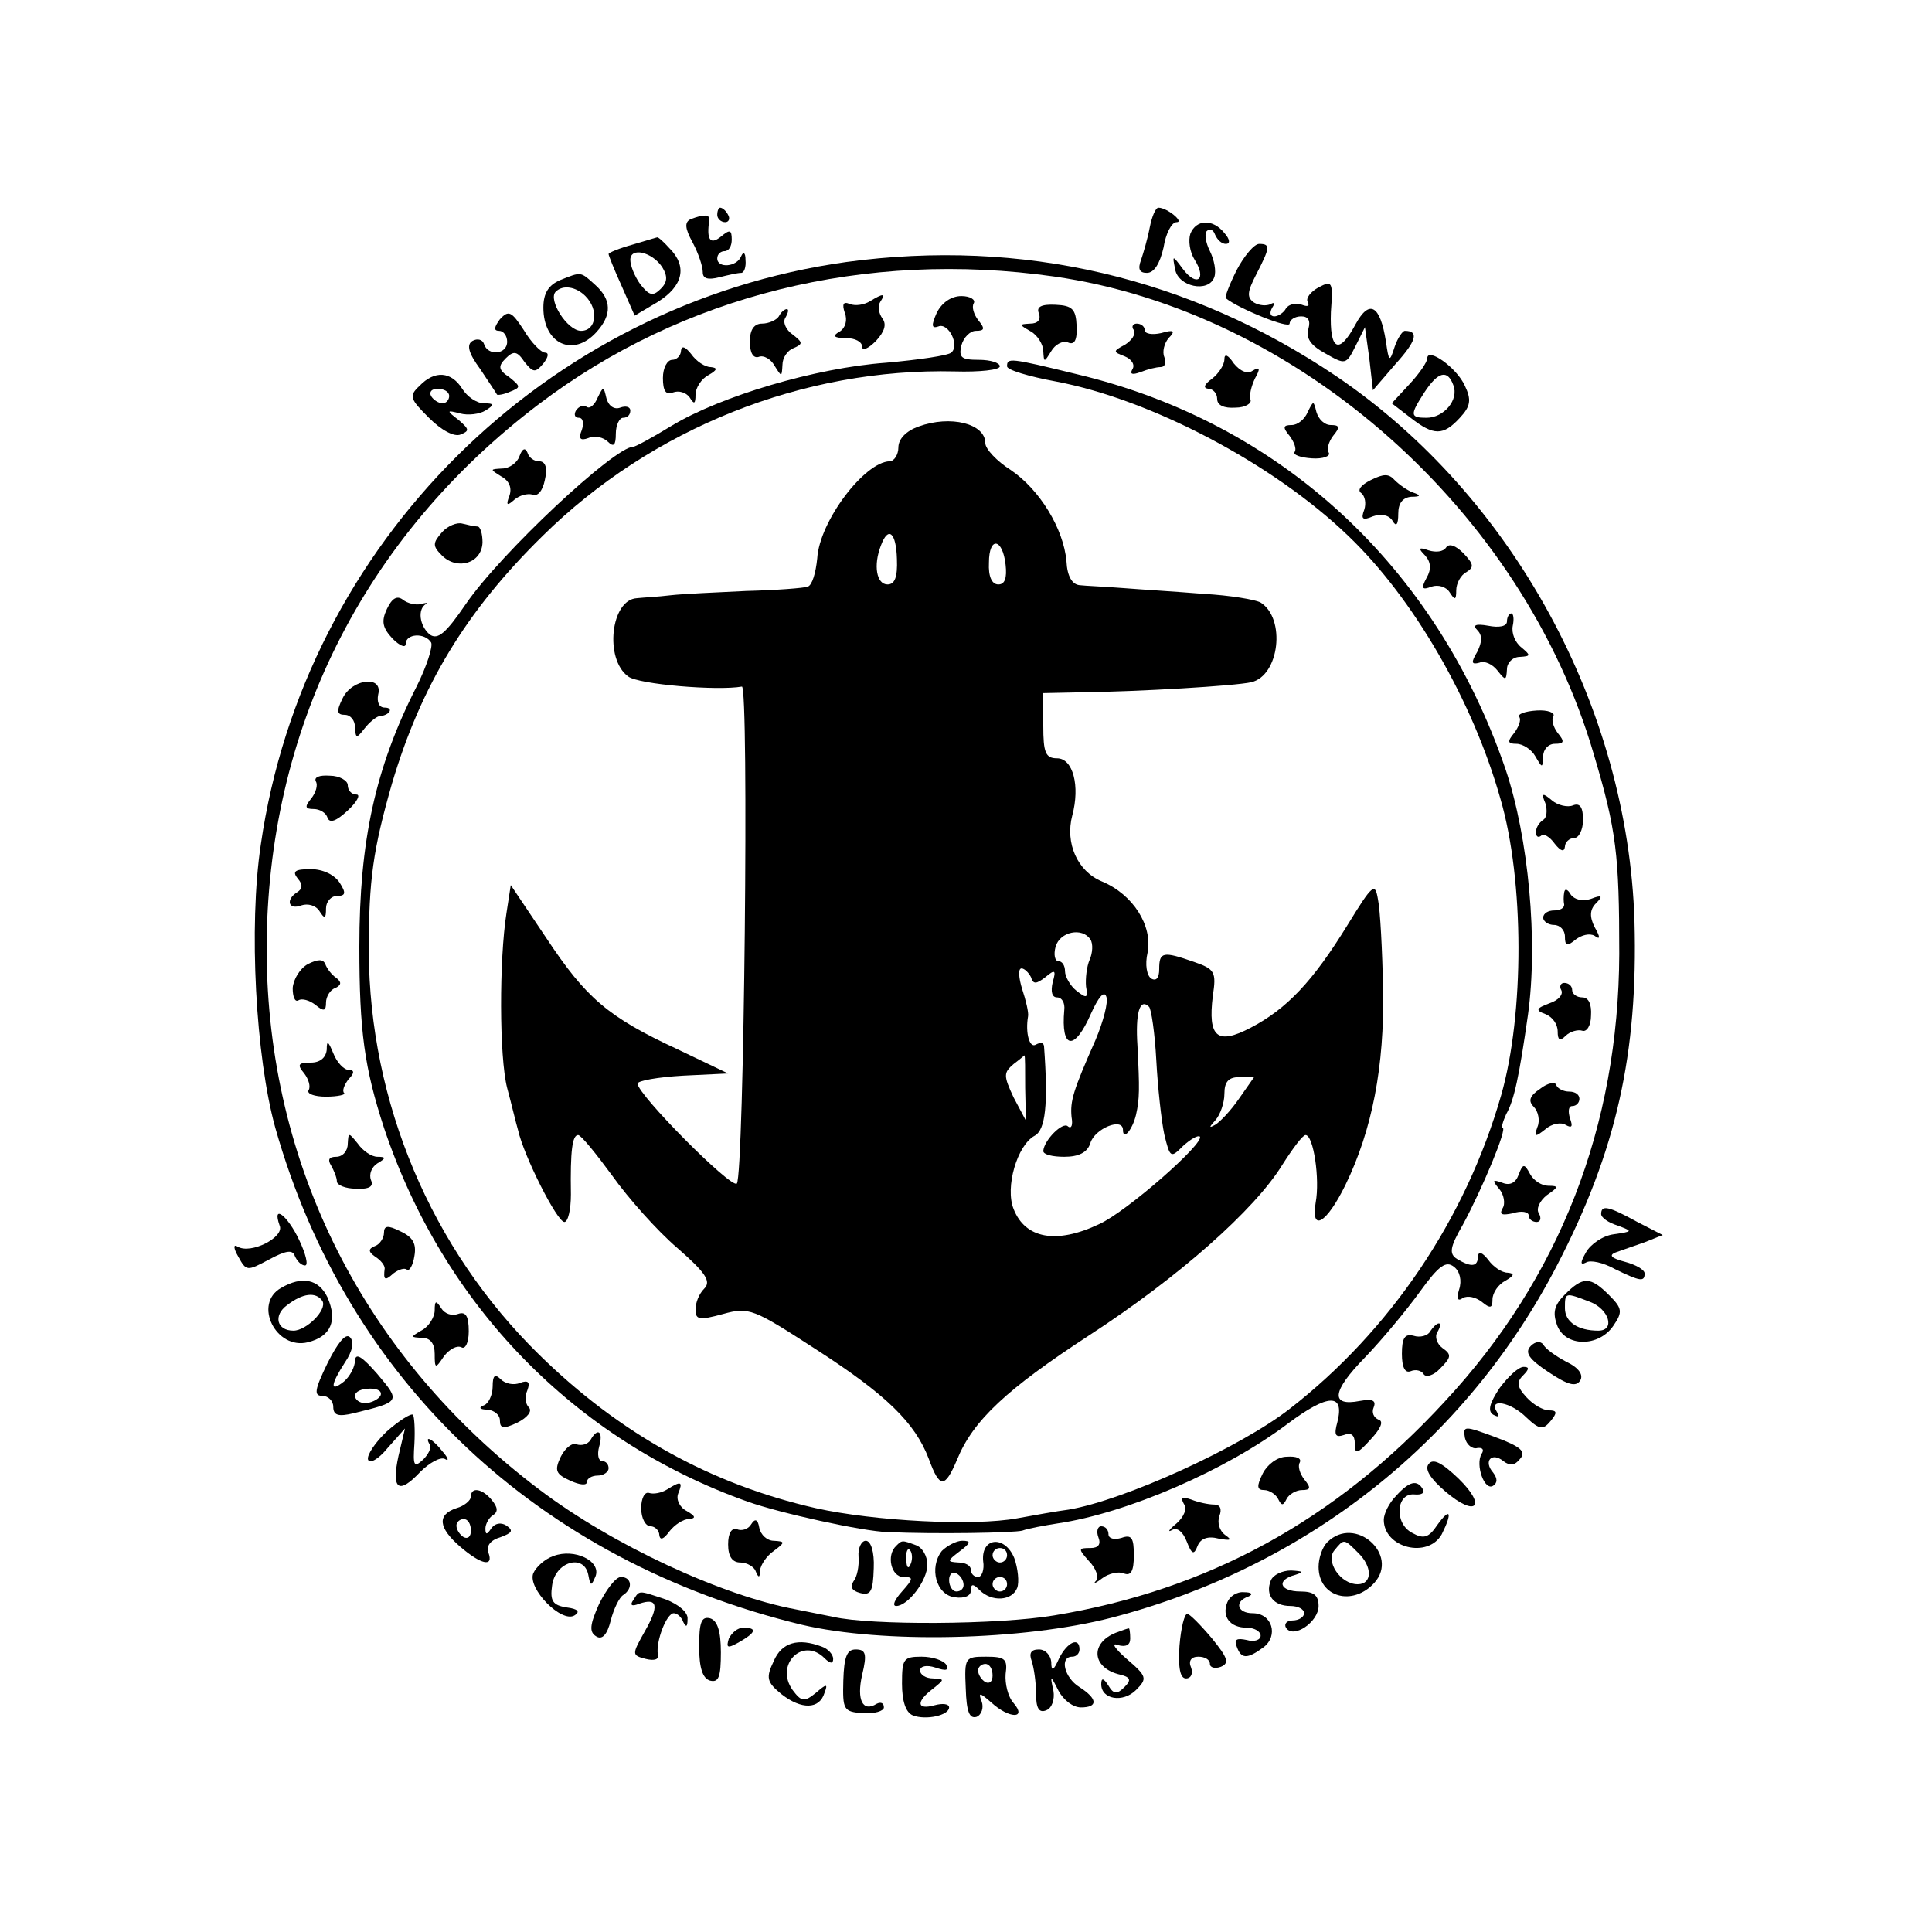 <?xml version="1.0" standalone="no"?>
<!DOCTYPE svg PUBLIC "-//W3C//DTD SVG 20010904//EN"
 "http://www.w3.org/TR/2001/REC-SVG-20010904/DTD/svg10.dtd">
<svg version="1.0" xmlns="http://www.w3.org/2000/svg"
 width="16pt" height="16pt" viewBox="0 0 16 16"
 preserveAspectRatio="xMidYMid meet">
<g transform="translate(0,16) scale(0.006,-0.006)"
fill="#000000" stroke="none">
<path d="M990 2370 c0 -5 5 -10 11 -10 5 0 7 5 4 10 -3 6 -8 10 -11 10 -2 0
-4 -4 -4 -10z"/>
<path d="M1587 2353 c-3 -16 -9 -36 -12 -45 -5 -13 -2 -18 8 -18 10 0 18 13
23 35 3 19 11 35 18 35 11 0 -13 20 -25 20 -4 0 -9 -12 -12 -27z"/>
<path d="M953 2364 c-8 -4 -8 -12 3 -32 8 -15 14 -33 14 -41 0 -9 7 -11 23 -7
12 3 25 6 30 6 4 0 7 8 6 18 0 10 -3 12 -6 5 -6 -15 -33 -17 -33 -3 0 6 5 10
10 10 6 0 10 7 10 16 0 14 -3 14 -15 4 -15 -12 -20 -4 -16 23 1 8 -8 8 -26 1z"/>
<path d="M1643 2344 c-3 -9 -1 -25 6 -36 17 -27 3 -38 -16 -13 -15 20 -15 20
-11 0 4 -24 46 -33 54 -11 3 8 0 24 -6 36 -6 12 -8 25 -4 28 4 4 9 1 11 -5 3
-7 9 -13 15 -13 6 0 6 6 -2 15 -16 20 -39 19 -47 -1z"/>
<path d="M873 2329 c-18 -5 -33 -11 -33 -13 0 -2 8 -22 18 -44 l18 -41 32 19
c35 22 41 49 16 74 -8 9 -16 16 -17 15 -1 0 -17 -5 -34 -10z m41 -31 c8 -13 7
-21 -2 -30 -11 -11 -16 -9 -28 6 -8 11 -14 26 -14 34 0 18 30 11 44 -10z"/>
<path d="M1707 2294 c-10 -20 -17 -38 -15 -39 17 -14 88 -43 88 -35 0 5 7 10
16 10 10 0 13 -6 10 -17 -4 -13 3 -23 23 -34 28 -16 29 -16 42 10 l13 26 6
-43 5 -44 31 36 c29 32 33 46 13 46 -3 0 -10 -10 -14 -22 -7 -22 -8 -21 -12 7
-8 51 -23 59 -42 24 -23 -43 -36 -36 -34 17 3 42 2 44 -17 34 -11 -6 -18 -15
-15 -20 3 -6 0 -7 -8 -4 -8 3 -18 1 -22 -5 -3 -6 -11 -11 -16 -11 -6 0 -7 5
-3 12 4 6 3 8 -2 5 -6 -3 -16 -2 -23 2 -10 7 -10 14 3 39 19 37 20 42 4 42 -7
0 -21 -17 -31 -36z"/>
<path d="M1168 2305 c-415 -58 -748 -388 -808 -804 -17 -113 -7 -294 20 -391
99 -350 363 -598 727 -686 111 -26 304 -22 428 10 268 70 488 243 614 486 82
158 112 292 107 475 -9 296 -169 588 -411 752 -203 137 -434 191 -677 158z
m287 -20 c336 -48 647 -323 745 -660 31 -104 35 -138 35 -275 -1 -238 -82
-447 -241 -618 -151 -164 -327 -260 -539 -295 -77 -13 -253 -14 -305 -2 -14 3
-36 7 -50 10 -104 19 -256 90 -356 166 -241 182 -375 447 -376 744 0 303 133
570 376 754 198 150 450 213 711 176z"/>
<path d="M1201 2251 c-8 -5 -20 -7 -28 -4 -9 4 -11 0 -7 -12 4 -10 1 -21 -7
-26 -11 -6 -8 -9 9 -9 12 0 22 -5 22 -12 0 -6 8 -3 19 8 12 13 15 23 9 31 -5
7 -7 17 -3 23 8 12 4 12 -14 1z"/>
<path d="M1293 2235 c-8 -18 -7 -22 2 -19 14 6 30 -26 18 -36 -4 -4 -45 -10
-90 -14 -97 -7 -228 -46 -296 -87 -26 -16 -50 -29 -53 -29 -26 0 -183 -147
-231 -217 -28 -41 -39 -50 -50 -42 -14 12 -17 35 -5 42 4 2 1 2 -7 0 -7 -2
-19 1 -25 6 -8 6 -15 2 -22 -13 -8 -17 -6 -26 8 -41 10 -10 18 -13 18 -7 0 14
26 16 35 2 3 -5 -6 -33 -20 -61 -57 -112 -79 -213 -79 -359 0 -117 7 -167 34
-250 82 -245 263 -431 502 -516 45 -16 159 -41 193 -42 68 -3 175 -1 186 2 8
3 30 7 49 10 95 14 232 73 318 138 55 41 78 42 68 2 -5 -18 -3 -22 9 -18 10 4
15 0 15 -12 0 -15 3 -15 22 6 14 15 18 25 11 27 -7 3 -10 10 -7 17 4 10 -2 12
-19 9 -41 -8 -39 13 7 60 24 25 58 66 76 91 26 36 36 43 47 34 8 -6 11 -19 7
-31 -4 -13 -2 -17 5 -12 7 4 18 1 26 -5 12 -10 15 -9 15 3 0 9 8 21 18 26 12
7 13 10 3 11 -8 0 -20 8 -27 18 -8 10 -13 12 -14 5 0 -15 -9 -16 -29 -4 -11 7
-10 16 8 47 27 50 62 134 55 134 -2 0 0 8 5 19 11 19 18 53 30 137 14 101 1
244 -31 339 -96 280 -310 478 -591 545 -94 23 -97 23 -97 11 0 -5 30 -14 68
-21 131 -25 299 -113 403 -213 90 -86 172 -228 210 -363 33 -113 33 -297 1
-409 -49 -171 -153 -325 -292 -433 -68 -53 -228 -126 -305 -139 -16 -2 -49 -8
-71 -12 -60 -11 -197 -4 -278 14 -145 33 -271 103 -382 212 -149 146 -234 348
-235 557 0 99 6 140 32 231 40 135 102 238 208 342 151 149 360 232 569 227
34 -1 62 2 62 7 0 5 -13 9 -29 9 -24 0 -28 3 -24 20 3 11 12 20 20 20 12 0 13
3 3 15 -6 8 -9 18 -6 23 3 5 -5 10 -17 10 -14 0 -27 -9 -34 -23z"/>
<path d="M1434 2234 c3 -9 -2 -14 -12 -14 -16 -1 -16 -1 1 -11 9 -5 17 -18 17
-27 1 -16 1 -16 11 0 5 9 16 15 23 12 9 -4 13 3 12 23 -1 23 -6 28 -29 29 -20
1 -27 -3 -23 -12z"/>
<path d="M1075 2230 c-3 -5 -14 -10 -23 -10 -11 0 -17 -8 -17 -25 0 -16 5 -23
12 -21 7 3 17 -3 22 -12 10 -16 10 -16 11 1 0 10 7 20 15 23 14 6 13 8 -1 19
-9 6 -14 17 -10 23 4 7 5 12 2 12 -3 0 -8 -4 -11 -10z"/>
<path d="M1565 2211 c3 -6 -3 -14 -12 -20 -17 -9 -17 -10 -1 -16 10 -4 15 -12
11 -18 -4 -7 0 -8 11 -4 10 4 22 7 28 7 6 0 8 6 5 14 -3 7 0 19 6 26 10 10 7
12 -10 7 -13 -3 -23 -1 -23 4 0 5 -5 9 -11 9 -5 0 -8 -4 -4 -9z"/>
<path d="M940 2183 c0 -7 -6 -13 -12 -13 -7 0 -13 -11 -13 -25 0 -18 4 -24 14
-20 8 3 18 0 23 -7 6 -10 8 -9 8 4 0 9 8 22 18 27 12 7 13 10 3 11 -8 0 -20 8
-27 18 -8 10 -13 12 -14 5z"/>
<path d="M1690 2171 c0 -8 -8 -20 -17 -27 -11 -8 -13 -13 -5 -14 6 0 12 -6 12
-14 0 -9 10 -13 25 -12 14 0 23 6 21 11 -2 6 1 18 6 29 8 14 7 17 -3 11 -7 -5
-17 -1 -26 10 -8 12 -13 14 -13 6z"/>
<path d="M825 2118 c-4 -10 -11 -16 -15 -13 -5 3 -11 1 -15 -5 -3 -5 -2 -10 4
-10 6 0 7 -8 4 -17 -5 -12 -2 -15 9 -11 9 4 21 1 27 -5 8 -8 11 -5 11 11 0 12
5 22 10 22 6 0 10 4 10 10 0 5 -6 7 -14 4 -8 -3 -16 2 -19 13 -4 17 -4 17 -12
1z"/>
<path d="M1805 2098 c-4 -10 -14 -18 -22 -18 -12 0 -13 -3 -3 -15 6 -8 10 -18
7 -22 -3 -4 8 -8 24 -9 15 -1 26 3 23 8 -3 5 0 15 6 23 10 12 9 15 -3 15 -9 0
-17 8 -20 18 -4 16 -4 16 -12 0z"/>
<path d="M1268 2078 c-17 -6 -28 -17 -28 -29 0 -10 -6 -19 -12 -19 -35 -1 -97
-83 -100 -134 -2 -20 -7 -37 -13 -39 -5 -2 -44 -5 -85 -6 -41 -2 -88 -4 -105
-6 -16 -2 -37 -3 -46 -4 -36 -2 -45 -84 -12 -108 14 -11 123 -20 157 -14 10 2
3 -675 -7 -686 -8 -7 -137 123 -137 138 0 4 28 9 63 11 l62 3 -69 33 c-97 45
-127 71 -182 154 l-49 73 -6 -39 c-10 -64 -10 -198 1 -241 6 -22 12 -48 15
-58 8 -36 54 -127 64 -127 5 0 9 17 9 38 -1 61 2 82 10 82 4 0 25 -26 47 -56
22 -31 62 -76 90 -100 39 -34 47 -46 37 -56 -7 -7 -12 -19 -12 -29 0 -14 5
-15 38 -6 36 10 42 7 127 -48 98 -63 138 -102 157 -152 15 -41 22 -41 39 -1
22 54 68 97 183 172 123 80 228 173 266 235 14 22 28 41 32 41 11 0 20 -61 14
-93 -7 -42 15 -29 41 24 37 76 54 164 52 270 -1 54 -4 110 -7 124 -4 24 -7 22
-42 -35 -48 -78 -84 -116 -134 -142 -46 -24 -59 -13 -52 44 5 33 3 37 -26 47
-43 15 -48 14 -48 -10 0 -12 -4 -17 -11 -13 -6 4 -9 19 -5 36 7 37 -20 80 -63
98 -34 14 -51 53 -41 91 11 41 1 79 -21 79 -16 0 -19 8 -19 45 l0 45 48 1 c85
1 217 9 239 14 39 9 48 88 13 110 -7 4 -42 10 -79 12 -36 3 -86 6 -111 8 -25
2 -52 3 -60 4 -10 1 -17 12 -18 33 -4 45 -37 99 -77 126 -19 12 -35 29 -35 37
0 27 -48 39 -92 23z m-30 -183 c1 -25 -3 -35 -13 -35 -15 0 -20 26 -9 54 10
27 21 18 22 -19z m150 -8 c2 -18 -1 -27 -10 -27 -9 0 -14 11 -13 30 0 37 19
34 23 -3z m117 -517 c4 -6 3 -19 -1 -28 -4 -9 -6 -26 -5 -37 3 -16 1 -17 -13
-6 -9 7 -16 20 -16 27 0 8 -4 14 -9 14 -5 0 -7 9 -4 20 6 21 37 27 48 10z
m-82 -52 c3 -10 7 -10 20 0 13 11 15 10 10 -7 -3 -13 -1 -21 6 -21 7 0 11 -8
10 -17 -5 -55 14 -58 37 -5 10 22 18 32 21 23 3 -7 -4 -34 -15 -60 -31 -70
-35 -84 -33 -106 2 -11 0 -17 -5 -13 -7 7 -33 -19 -34 -34 0 -5 13 -8 29 -8
20 0 32 6 36 19 6 20 45 36 45 18 0 -15 13 0 18 21 5 22 5 36 2 95 -3 45 3 67
16 54 3 -3 8 -36 10 -74 2 -37 7 -83 11 -102 8 -33 9 -33 26 -16 10 9 20 15
23 13 8 -8 -101 -104 -139 -121 -59 -28 -102 -20 -118 21 -12 30 5 88 29 101
15 8 19 43 13 124 -1 5 -5 5 -11 2 -9 -6 -15 16 -11 39 1 5 -3 22 -8 37 -5 16
-6 29 -1 29 4 0 10 -6 13 -12z m-8 -153 l1 -45 -17 32 c-14 30 -14 34 0 46 8
6 15 12 15 12 1 0 1 -20 1 -45z m295 -15 c-11 -16 -26 -32 -33 -36 -9 -5 -8
-3 1 7 6 7 12 23 12 36 0 17 6 23 21 23 l20 0 -21 -30z"/>
<path d="M717 2037 c-3 -9 -14 -17 -24 -17 -17 -1 -17 -1 -1 -11 11 -6 15 -16
11 -27 -5 -13 -3 -14 7 -5 7 6 18 9 25 7 7 -3 14 5 17 20 4 17 1 26 -8 26 -7
0 -14 5 -16 12 -3 7 -7 6 -11 -5z"/>
<path d="M1892 2004 c-14 -7 -19 -14 -13 -18 5 -4 7 -14 4 -23 -5 -13 -2 -15
12 -9 11 4 22 2 27 -6 5 -9 8 -6 8 10 0 14 6 22 18 23 13 0 14 2 2 6 -8 3 -19
11 -25 17 -8 9 -15 9 -33 0z"/>
<path d="M610 1932 c-13 -15 -13 -19 0 -32 21 -21 55 -11 56 18 0 12 -3 22 -7
22 -4 0 -13 2 -21 4 -7 2 -20 -3 -28 -12z"/>
<path d="M1996 1911 c-4 -6 -14 -7 -24 -4 -14 5 -15 3 -5 -7 8 -9 9 -19 2 -31
-8 -15 -6 -17 7 -12 9 3 20 0 25 -8 7 -11 9 -11 9 3 0 9 6 21 14 25 11 7 10
11 -4 26 -11 11 -20 14 -24 8z"/>
<path d="M2080 1809 c0 -7 -11 -9 -26 -6 -17 3 -22 1 -15 -6 7 -7 7 -16 0 -30
-9 -15 -8 -18 3 -15 7 3 18 -2 25 -11 11 -14 12 -14 13 2 0 9 8 17 18 17 15 1
15 2 2 13 -9 7 -14 20 -12 30 2 9 1 17 -2 17 -3 0 -6 -5 -6 -11z"/>
<path d="M473 1703 c-9 -18 -8 -23 3 -23 8 0 14 -8 14 -17 1 -16 2 -16 13 -2
7 9 16 16 20 17 15 1 21 12 8 12 -8 0 -11 8 -9 18 7 27 -36 22 -49 -5z"/>
<path d="M2097 1677 c3 -4 -1 -14 -7 -22 -10 -12 -9 -15 3 -15 9 0 21 -8 26
-17 10 -17 10 -17 11 0 0 9 7 17 16 17 13 0 14 3 4 15 -6 8 -9 18 -6 23 3 5
-8 9 -23 8 -16 -1 -27 -5 -24 -9z"/>
<path d="M436 1588 c3 -5 0 -15 -6 -23 -10 -12 -9 -15 3 -15 8 0 17 -5 19 -12
3 -8 12 -5 28 10 13 12 18 22 12 22 -7 0 -12 6 -12 13 0 6 -11 13 -25 13 -14
1 -22 -2 -19 -8z"/>
<path d="M2133 1558 c3 -10 2 -20 -3 -23 -6 -4 -10 -11 -10 -17 0 -6 3 -8 7
-5 3 4 12 -1 19 -11 8 -10 13 -12 14 -4 0 6 6 12 13 12 6 0 12 11 12 25 0 17
-4 24 -14 20 -7 -3 -21 0 -29 7 -13 11 -15 10 -9 -4z"/>
<path d="M411 1454 c7 -8 7 -14 -1 -19 -16 -10 -12 -25 6 -18 9 3 20 0 25 -8
7 -11 9 -11 9 4 0 9 7 17 15 17 12 0 13 4 4 18 -7 11 -23 19 -40 19 -22 0 -26
-3 -18 -13z"/>
<path d="M2159 1435 c-1 -5 -1 -13 0 -17 0 -5 -6 -8 -14 -8 -8 0 -15 -4 -15
-10 0 -5 7 -10 15 -10 8 0 15 -7 15 -16 0 -13 3 -14 15 -4 8 6 19 9 26 5 8 -6
8 -2 0 12 -7 14 -7 24 2 33 10 10 8 12 -7 6 -12 -4 -23 -1 -28 6 -4 7 -8 9 -9
3z"/>
<path d="M425 1336 c-11 -6 -20 -21 -21 -33 0 -12 3 -20 8 -17 5 3 15 0 23 -6
12 -10 15 -9 15 3 0 8 6 18 13 20 8 4 9 8 1 14 -6 4 -13 13 -15 19 -3 7 -10 7
-24 0z"/>
<path d="M2155 1300 c3 -6 -4 -14 -16 -18 -19 -7 -20 -10 -6 -15 10 -4 17 -14
17 -24 0 -12 3 -14 11 -6 6 6 17 9 23 7 6 -2 12 7 12 21 1 15 -3 25 -12 25 -8
0 -14 5 -14 10 0 6 -5 10 -11 10 -5 0 -7 -5 -4 -10z"/>
<path d="M451 1218 c-1 -11 -9 -18 -22 -18 -18 0 -19 -3 -9 -15 6 -8 9 -18 6
-23 -3 -5 8 -9 24 -9 17 0 28 3 25 5 -3 3 0 11 6 19 9 9 8 13 0 13 -6 0 -16
10 -21 23 -7 17 -9 18 -9 5z"/>
<path d="M2126 1164 c-15 -10 -17 -17 -9 -25 6 -6 9 -19 5 -28 -5 -14 -3 -14
11 -3 9 8 22 10 28 6 9 -5 10 -2 6 9 -3 10 -2 17 3 17 6 0 10 5 10 10 0 6 -6
10 -14 10 -8 0 -16 4 -18 9 -1 5 -12 3 -22 -5z"/>
<path d="M480 1088 c0 -10 -7 -18 -16 -18 -10 0 -12 -4 -7 -12 4 -7 8 -17 8
-22 0 -5 12 -10 26 -10 19 -1 25 3 21 12 -3 8 1 18 9 23 12 7 12 9 0 9 -8 0
-20 8 -27 18 -13 16 -13 16 -14 0z"/>
<path d="M2096 1045 c-4 -11 -12 -15 -22 -11 -14 5 -15 4 -5 -8 7 -8 9 -21 5
-27 -5 -9 -1 -10 14 -7 12 4 22 2 22 -3 0 -5 5 -9 11 -9 5 0 7 5 3 12 -4 6 1
17 11 25 16 11 17 13 2 13 -9 0 -20 7 -25 16 -8 15 -10 15 -16 -1z"/>
<path d="M530 965 c0 -7 -6 -16 -12 -18 -10 -4 -10 -8 0 -15 8 -5 13 -12 13
-16 -2 -16 0 -18 12 -7 8 6 16 8 19 5 3 -2 8 6 10 19 3 17 -2 26 -19 34 -18 9
-23 8 -23 -2z"/>
<path d="M600 858 c0 -9 -8 -22 -17 -27 -17 -10 -17 -10 0 -11 11 0 17 -8 17
-22 0 -21 1 -21 13 -3 8 10 18 15 24 12 5 -3 10 6 10 22 0 21 -4 28 -15 24 -8
-3 -18 0 -23 8 -7 11 -9 11 -9 -3z"/>
<path d="M1974 829 c-3 -6 -14 -9 -23 -6 -12 3 -16 -3 -16 -25 0 -18 4 -27 12
-24 7 3 15 1 18 -4 3 -5 14 -2 23 8 15 15 16 19 3 28 -8 6 -11 16 -7 22 4 7 5
12 2 12 -3 0 -8 -5 -12 -11z"/>
<path d="M680 753 c0 -12 -6 -24 -12 -26 -8 -3 -6 -6 5 -6 9 -1 17 -7 17 -15
0 -11 5 -12 24 -3 14 7 21 16 16 21 -5 5 -6 15 -2 24 4 11 1 14 -10 10 -9 -4
-21 -1 -27 5 -8 8 -11 5 -11 -10z"/>
<path d="M815 679 c-4 -6 -12 -8 -19 -6 -6 3 -16 -5 -22 -17 -9 -19 -7 -24 13
-33 13 -6 23 -7 23 -2 0 5 7 9 15 9 8 0 15 5 15 10 0 6 -4 10 -9 10 -5 0 -7 9
-4 20 6 21 -2 27 -12 9z"/>
<path d="M1743 633 c-9 -18 -8 -23 2 -23 7 0 16 -6 19 -12 5 -10 7 -10 12 0 3
6 13 12 21 12 12 0 13 3 3 15 -6 8 -9 18 -6 23 3 6 -5 9 -18 8 -13 0 -27 -11
-33 -23z"/>
<path d="M921 611 c-8 -5 -19 -7 -25 -5 -6 2 -11 -7 -11 -21 0 -14 6 -25 13
-25 6 0 12 -6 12 -12 1 -8 6 -6 14 5 7 9 19 17 27 17 10 1 9 4 -3 11 -10 5
-15 16 -12 24 7 17 4 18 -15 6z"/>
<path d="M1634 591 c5 -7 0 -18 -10 -27 -11 -9 -13 -13 -6 -9 7 4 15 -3 20
-16 7 -18 10 -19 15 -6 4 10 14 14 29 10 17 -3 19 -2 9 5 -8 6 -11 17 -8 26 4
10 1 16 -7 16 -8 0 -22 3 -32 7 -12 4 -15 3 -10 -6z"/>
<path d="M1037 563 c-4 -7 -13 -10 -20 -7 -7 2 -12 -5 -12 -21 0 -17 6 -25 17
-25 9 0 19 -6 21 -12 4 -10 6 -9 6 1 1 8 9 20 19 27 16 12 16 13 0 14 -9 0
-18 8 -20 18 -2 12 -6 13 -11 5z"/>
<path d="M1516 545 c4 -10 0 -15 -11 -15 -17 0 -17 -1 -2 -18 10 -10 14 -23
10 -27 -5 -5 -1 -4 8 3 9 7 23 10 30 7 10 -4 14 3 14 25 0 24 -3 29 -17 24
-10 -3 -18 -1 -18 5 0 6 -4 11 -10 11 -5 0 -7 -7 -4 -15z"/>
<path d="M1185 518 c1 -13 -2 -28 -7 -34 -5 -8 -2 -13 9 -16 15 -4 18 2 19 34
1 23 -4 38 -11 38 -6 0 -11 -10 -10 -22z"/>
<path d="M1237 533 c-14 -13 -7 -43 10 -43 14 0 14 -2 -2 -20 -10 -11 -14 -20
-8 -20 16 0 43 35 43 57 0 12 -7 24 -16 27 -19 7 -19 7 -27 -1z m20 -25 c-3
-8 -6 -5 -6 6 -1 11 2 17 5 13 3 -3 4 -12 1 -19z"/>
<path d="M1300 526 c-18 -23 -8 -61 18 -64 13 -2 22 2 22 9 0 10 3 10 12 1 17
-17 45 -15 52 3 3 8 1 27 -4 41 -13 32 -46 29 -43 -4 2 -12 -2 -22 -7 -22 -6
0 -10 5 -10 10 0 6 -8 10 -17 10 -16 1 -16 2 1 15 16 12 17 15 4 15 -8 0 -21
-7 -28 -14z m90 -6 c0 -5 -4 -10 -10 -10 -5 0 -10 5 -10 10 0 6 5 10 10 10 6
0 10 -4 10 -10z m-60 -41 c0 -5 -4 -9 -10 -9 -5 0 -10 7 -10 16 0 8 5 12 10 9
6 -3 10 -10 10 -16z m60 1 c0 -5 -4 -10 -10 -10 -5 0 -10 5 -10 10 0 6 5 10
10 10 6 0 10 -4 10 -10z"/>
<path d="M773 2280 c-16 -7 -23 -18 -23 -38 0 -50 41 -69 73 -34 22 24 21 45
-1 65 -21 19 -19 19 -49 7z m35 -22 c19 -19 15 -48 -6 -48 -19 0 -46 43 -35
54 10 10 28 7 41 -6z"/>
<path d="M690 2226 c-8 -11 -9 -16 -1 -16 6 0 11 -7 11 -15 0 -18 -27 -20 -32
-3 -2 6 -9 8 -16 4 -8 -5 -6 -16 11 -39 12 -18 22 -33 23 -35 1 -1 9 0 18 4
15 6 15 7 -1 20 -15 10 -16 15 -5 26 11 11 16 10 26 -5 12 -15 15 -15 26 -2 7
9 8 15 2 15 -5 0 -19 14 -29 31 -17 26 -21 28 -33 15z"/>
<path d="M1970 2172 c0 -5 -11 -21 -24 -35 l-25 -27 26 -20 c32 -25 45 -25 68
0 15 16 16 25 7 44 -11 25 -52 54 -52 38z m36 -37 c8 -20 -13 -45 -37 -45 -23
0 -23 4 -3 35 19 29 32 32 40 10z"/>
<path d="M579 2134 c-15 -14 -13 -18 13 -44 17 -17 35 -27 44 -23 12 5 12 7
-3 20 -17 13 -17 14 2 9 11 -3 27 -1 35 4 13 8 12 10 -2 10 -10 0 -23 9 -30
20 -15 24 -38 26 -59 4z m41 -14 c0 -5 -4 -10 -9 -10 -6 0 -13 5 -16 10 -3 6
1 10 9 10 9 0 16 -4 16 -10z"/>
<path d="M2210 991 c0 -5 10 -12 23 -16 21 -8 21 -8 -6 -12 -15 -2 -32 -14
-38 -25 -8 -14 -8 -18 0 -14 6 4 24 0 40 -9 35 -17 41 -18 41 -6 0 5 -12 12
-27 16 -19 5 -23 9 -13 13 8 3 26 9 40 14 l25 10 -35 18 c-40 22 -50 24 -50
11z"/>
<path d="M386 975 c7 -16 -40 -40 -58 -29 -6 4 -6 -2 1 -14 11 -20 12 -20 42
-4 24 13 33 14 36 5 3 -7 9 -13 14 -13 5 0 1 16 -8 35 -16 34 -38 51 -27 20z"/>
<path d="M388 889 c-39 -22 -7 -86 37 -75 32 8 41 30 27 62 -12 25 -35 30 -64
13z m57 -18 c7 -12 -22 -41 -40 -41 -23 0 -28 21 -9 35 22 17 40 19 49 6z"/>
<path d="M2160 880 c-15 -15 -17 -25 -11 -42 11 -31 58 -31 78 -1 13 19 12 24
-6 42 -26 26 -36 26 -61 1z m34 -10 c27 -10 36 -40 12 -40 -28 0 -46 12 -46
31 0 22 0 22 34 9z"/>
<path d="M452 785 c-18 -37 -19 -45 -7 -45 8 0 15 -7 15 -15 0 -12 7 -14 28
-9 65 16 65 16 33 54 -21 24 -30 30 -31 19 0 -9 -7 -22 -15 -29 -20 -16 -19
-5 1 26 11 16 13 29 7 35 -6 6 -17 -8 -31 -36z m73 -45 c-3 -5 -13 -10 -21
-10 -8 0 -14 5 -14 10 0 6 9 10 21 10 11 0 17 -4 14 -10z"/>
<path d="M2113 809 c-9 -9 -3 -18 24 -36 27 -18 38 -21 44 -12 5 8 -2 18 -19
26 -15 8 -29 18 -32 24 -4 5 -11 4 -17 -2z"/>
<path d="M2070 751 c-14 -21 -17 -32 -9 -37 8 -4 9 -3 5 4 -12 19 19 14 41 -8
18 -17 23 -17 33 -5 10 12 9 15 -2 15 -8 0 -22 8 -31 18 -13 14 -14 21 -5 30
9 9 9 12 1 12 -7 0 -21 -13 -33 -29z"/>
<path d="M534 691 c-16 -15 -28 -33 -26 -39 2 -6 14 0 27 16 l24 27 -9 -38
c-10 -46 0 -54 30 -22 13 13 28 21 34 18 6 -4 5 1 -3 10 -13 17 -26 24 -18 10
3 -5 -2 -14 -9 -21 -13 -12 -14 -8 -12 22 1 19 0 37 -2 40 -3 2 -19 -8 -36
-23z"/>
<path d="M2022 682 c2 -9 10 -16 17 -14 7 1 10 -2 6 -8 -9 -15 4 -52 16 -44 6
4 6 10 0 18 -14 16 -2 29 14 16 9 -7 16 -6 23 3 9 10 1 17 -34 30 -43 16 -45
16 -42 -1z"/>
<path d="M1972 646 c-6 -7 2 -20 23 -38 42 -36 58 -21 18 18 -23 22 -35 28
-41 20z"/>
<path d="M1927 602 c-10 -10 -17 -25 -17 -33 0 -39 61 -54 80 -20 15 30 12 38
-6 13 -12 -18 -19 -20 -35 -11 -25 13 -22 55 3 53 10 -1 15 2 12 7 -8 14 -19
11 -37 -9z"/>
<path d="M650 601 c0 -5 -9 -13 -20 -16 -27 -9 -25 -27 5 -53 29 -25 47 -29
39 -8 -3 9 3 17 17 21 16 6 18 9 8 16 -8 5 -16 3 -21 -4 -6 -9 -8 -9 -8 0 0 6
5 15 10 18 8 5 7 11 -1 21 -13 16 -29 19 -29 5z m0 -47 c0 -8 -4 -12 -10 -9
-5 3 -10 10 -10 16 0 5 5 9 10 9 6 0 10 -7 10 -16z"/>
<path d="M1832 538 c-7 -7 -12 -22 -12 -34 0 -42 47 -55 77 -22 35 39 -27 94
-65 56z m42 -14 c21 -20 20 -44 0 -44 -24 0 -45 32 -32 47 13 16 13 16 32 -3z"/>
<path d="M764 519 c-12 -4 -24 -15 -28 -24 -8 -21 39 -69 57 -58 8 5 5 9 -11
11 -19 3 -23 9 -20 30 4 33 44 45 50 15 3 -16 4 -16 10 -2 8 21 -29 39 -58 28z"/>
<path d="M1754 485 c-8 -20 4 -35 27 -35 10 0 19 -4 19 -10 0 -5 -7 -10 -16
-10 -8 0 -12 -5 -9 -10 10 -16 45 8 45 30 0 15 -7 20 -25 20 -29 0 -34 16 -7
23 12 4 11 5 -6 6 -12 0 -25 -6 -28 -14z"/>
<path d="M827 453 c-13 -29 -14 -39 -4 -45 8 -5 15 2 20 22 4 16 12 32 17 35
14 9 12 25 -3 25 -7 0 -20 -17 -30 -37z"/>
<path d="M874 458 c-5 -7 -2 -9 8 -5 26 9 28 -3 8 -38 -18 -32 -18 -33 1 -38
12 -3 19 -1 17 6 -3 18 12 57 22 57 5 0 11 -6 13 -12 4 -8 6 -7 6 4 1 9 -12
20 -30 27 -39 13 -36 13 -45 -1z"/>
<path d="M1694 455 c-8 -20 4 -35 27 -35 10 0 19 -5 19 -11 0 -6 -9 -9 -19 -6
-14 3 -18 1 -14 -9 6 -17 14 -18 37 -1 21 16 12 47 -15 47 -21 0 -26 16 -6 23
7 3 5 6 -6 6 -10 1 -20 -6 -23 -14z"/>
<path d="M965 394 c0 -30 5 -44 15 -47 12 -3 15 5 15 39 0 30 -5 44 -15 47
-12 3 -15 -6 -15 -39z"/>
<path d="M1628 395 c-2 -31 1 -45 9 -45 7 0 10 7 7 15 -4 9 0 15 10 15 9 0 16
-4 16 -10 0 -5 7 -7 15 -4 12 5 10 12 -12 39 -16 19 -31 34 -34 34 -4 1 -9
-19 -11 -44z"/>
<path d="M1006 405 c-4 -13 -2 -14 14 -5 23 13 26 20 6 20 -8 0 -16 -7 -20
-15z"/>
<path d="M1540 413 c-35 -14 -33 -47 3 -57 18 -4 19 -8 9 -18 -10 -10 -15 -10
-22 2 -7 11 -10 11 -10 2 0 -21 30 -26 48 -8 16 16 15 19 -13 43 -16 14 -22
23 -12 19 11 -3 17 0 17 9 0 8 -1 15 -2 14 -2 0 -10 -3 -18 -6z"/>
<path d="M1068 374 c-11 -23 -10 -29 11 -46 27 -21 52 -21 59 2 5 13 3 13 -12
0 -16 -13 -20 -12 -32 4 -25 35 14 74 44 44 8 -8 12 -8 12 -1 0 6 -7 14 -16
17 -32 12 -55 6 -66 -20z"/>
<path d="M1462 378 c-8 -18 -11 -19 -11 -5 -1 9 -8 17 -17 17 -11 0 -14 -5
-10 -16 3 -9 6 -29 6 -45 0 -20 4 -27 14 -23 8 3 12 15 10 27 -5 22 -4 22 7 0
7 -13 20 -23 31 -23 24 0 23 12 -2 28 -21 13 -28 42 -10 42 6 0 10 5 10 10 0
18 -17 10 -28 -12z"/>
<path d="M1164 347 c-1 -40 0 -43 27 -45 16 -1 29 3 29 8 0 6 -4 8 -10 5 -19
-12 -28 5 -20 40 7 29 5 35 -9 35 -12 0 -16 -10 -17 -43z"/>
<path d="M1245 343 c0 -24 5 -40 15 -44 18 -7 50 0 50 11 0 5 -9 6 -20 3 -25
-7 -26 5 -2 23 16 13 16 13 0 14 -10 0 -18 5 -18 11 0 6 9 8 21 4 15 -5 19 -4
15 4 -4 6 -19 11 -34 11 -25 0 -27 -3 -27 -37z"/>
<path d="M1333 336 c1 -32 5 -42 15 -39 7 3 10 13 7 21 -5 13 -3 13 13 -1 25
-23 50 -23 31 -1 -8 9 -12 27 -11 40 3 21 -1 24 -27 24 -29 0 -30 -1 -28 -44z
m37 18 c0 -8 -4 -12 -10 -9 -5 3 -10 10 -10 16 0 5 5 9 10 9 6 0 10 -7 10 -16z"/>
</g>
</svg>
